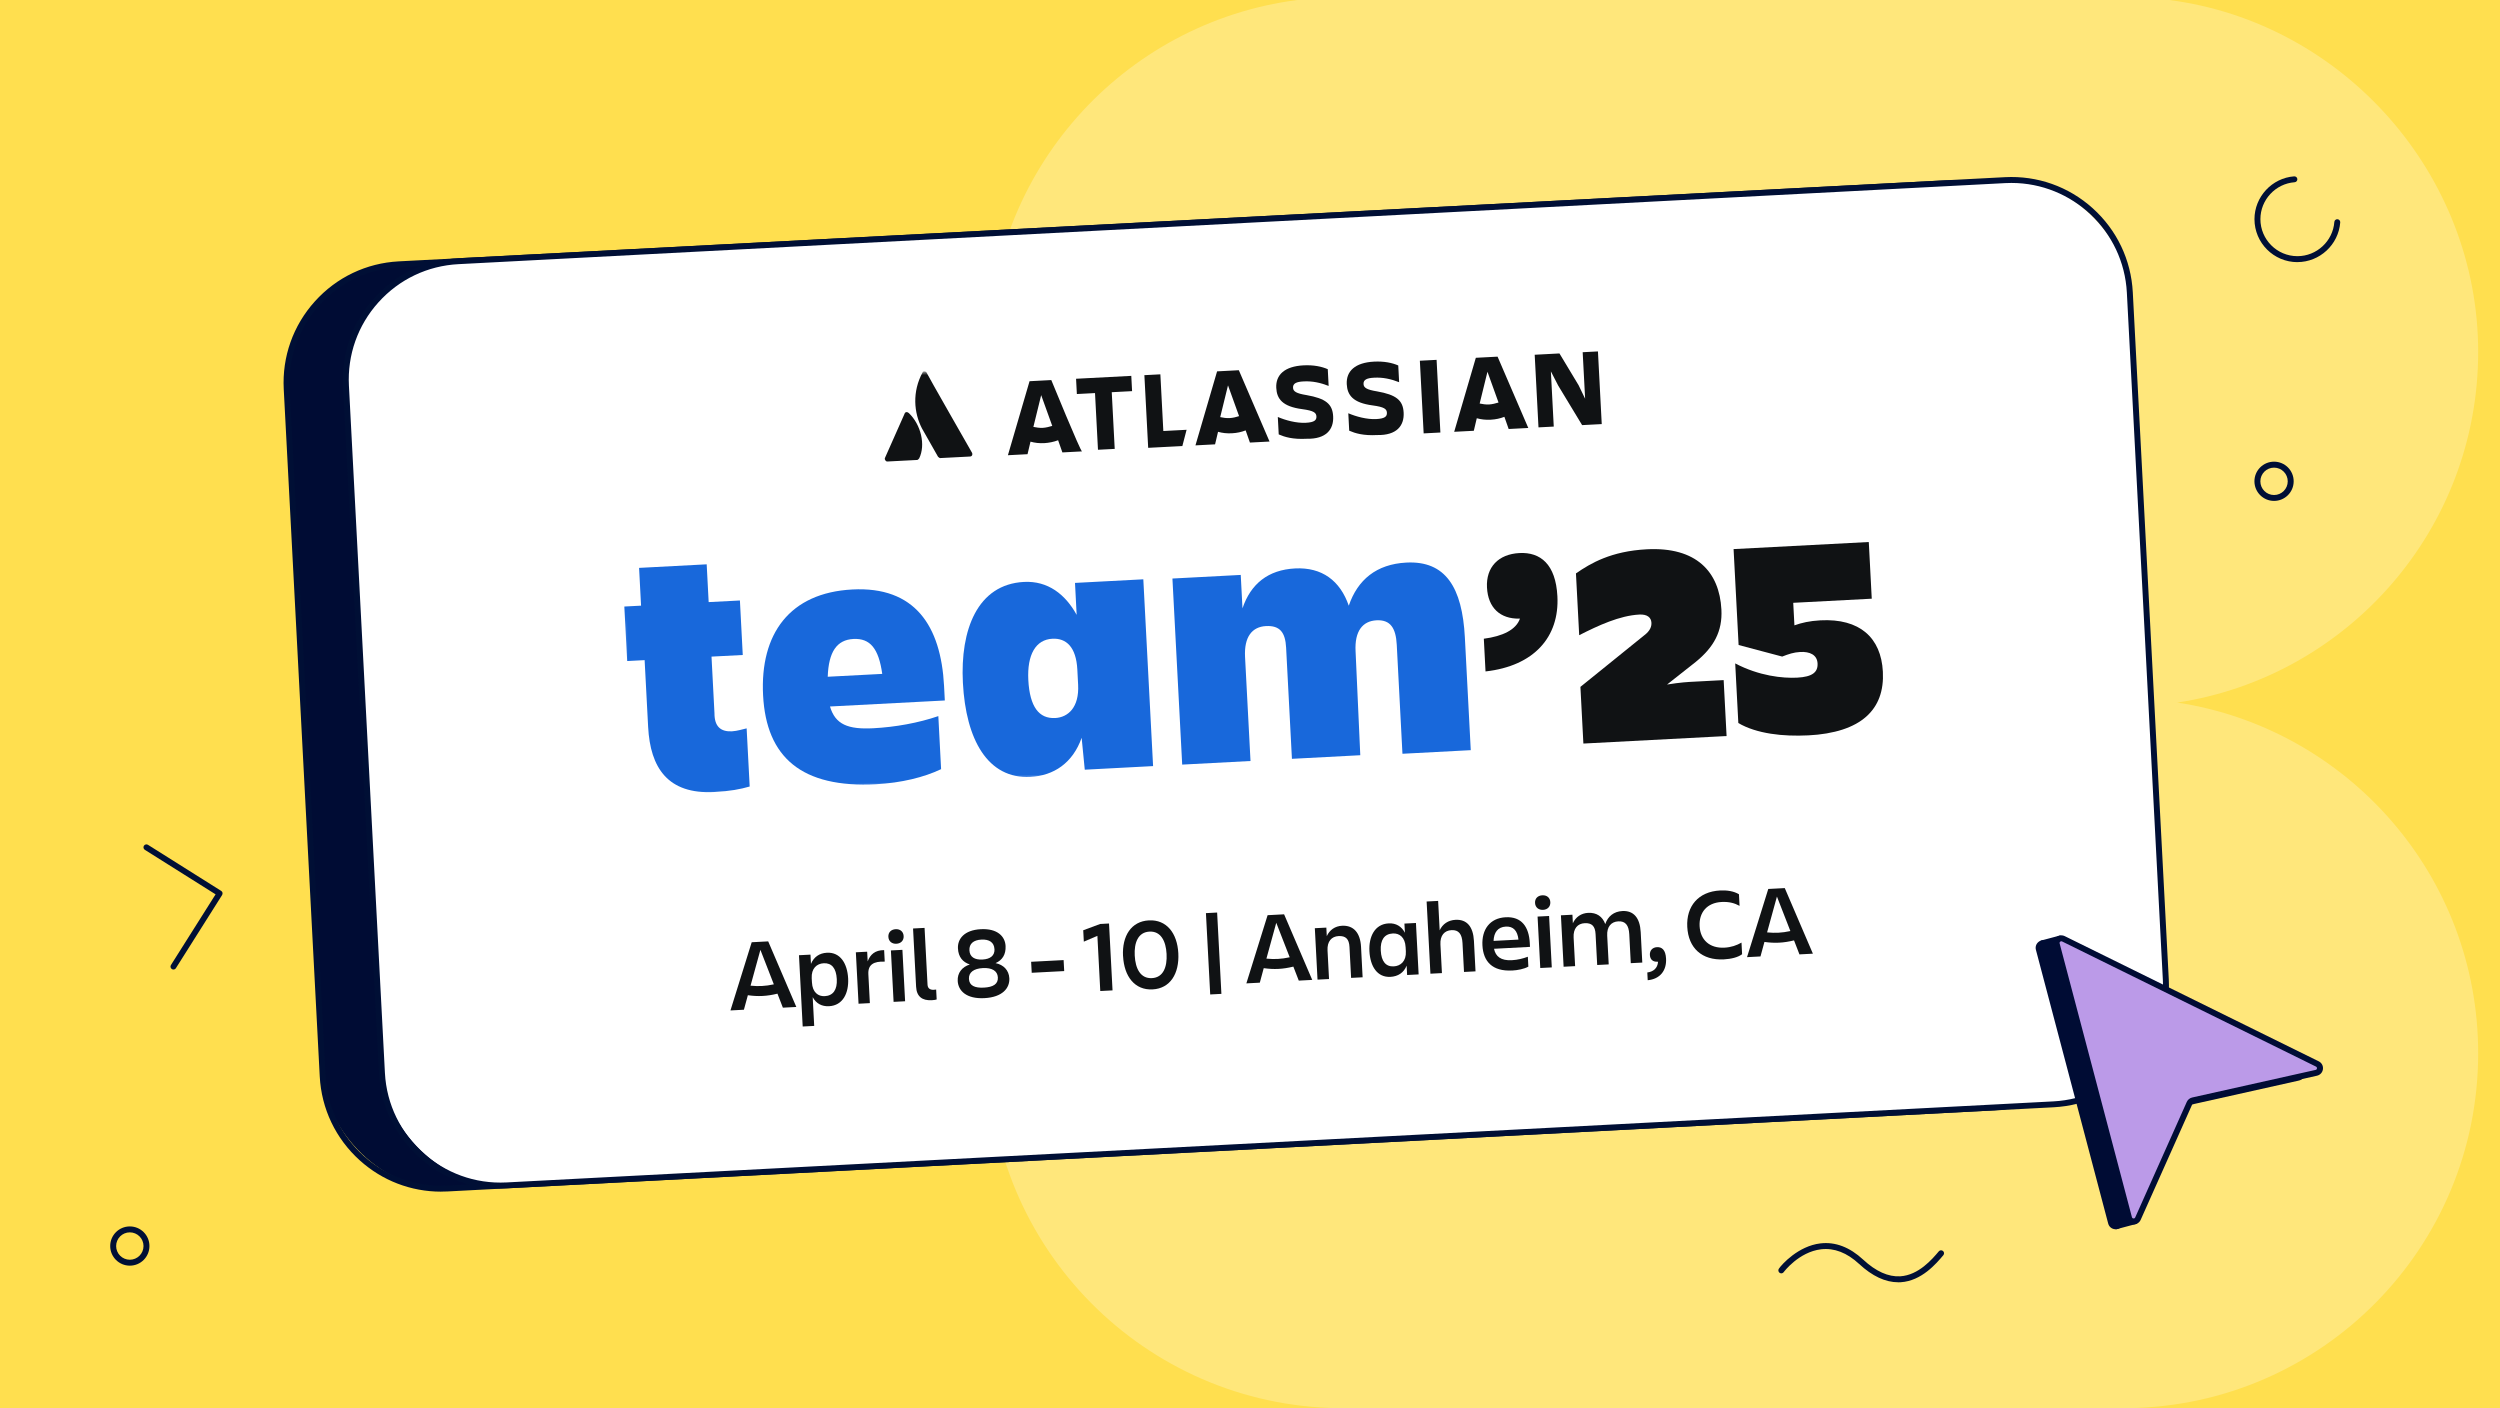 <?xml version="1.0" encoding="UTF-8"?>
<svg xmlns="http://www.w3.org/2000/svg" xmlns:xlink="http://www.w3.org/1999/xlink" viewBox="0 0 632 356">
  <defs>
    <style>
      .cls-1 {
        mask: url(#mask);
      }

      .cls-2 {
        fill: #ffdf4f;
      }

      .cls-3 {
        opacity: .25;
      }

      .cls-3, .cls-4 {
        fill: #fff;
      }

      .cls-5 {
        fill: #bb9ae8;
      }

      .cls-6 {
        fill: #000c34;
      }

      .cls-7 {
        fill: #1868db;
      }

      .cls-8 {
        fill: #101214;
      }

      .cls-9 {
        fill: #000f35;
      }
    </style>
    <mask id="mask" x="154.2" y="81.3" width="325.17" height="120.83" maskUnits="userSpaceOnUse">
      <g id="mask0_6818_389" data-name="mask0 6818 389">
        <path class="cls-4" d="M473.91,81.3l-319.71,16.76,5.45,104.07,319.71-16.76-5.45-104.07Z"/>
      </g>
    </mask>
  </defs>
  <g id="Static_Design_Items_Bg" data-name="Static Design Items &amp;amp; Bg">
    <rect class="cls-2" width="632" height="356"/>
  </g>
  <g id="wkg_Individual_Illustrations" data-name="wkg_Individual Illustrations">
    <path class="cls-3" d="M327.98,0c-44.07,5.69-78.12,43.33-78.12,88.95s33,82.08,76.06,88.66c-43.07,6.58-76.06,43.76-76.06,88.66,0,49.15,39.53,89.07,88.53,89.71v.02h199.56v-.02c49-.64,88.53-40.56,88.53-89.71,0-44.91-33-82.08-76.06-88.66,43.07-6.58,76.06-43.76,76.06-88.66S592.42,5.69,548.35,0h-220.37Z"/>
    <g>
      <g>
        <rect class="cls-6" x="76.72" y="56.41" width="451.58" height="233.96" rx="30" ry="30" transform="translate(-8.66 16.07) rotate(-3)"/>
        <path class="cls-9" d="M111.5,301.25c-7.61,0-14.84-2.77-20.54-7.9-6.1-5.5-9.7-13.04-10.13-21.24l-9.1-173.72c-.43-8.2,2.36-16.08,7.86-22.19s13.04-9.7,21.24-10.13l391.04-20.49c8.2-.43,16.08,2.36,22.19,7.86,6.1,5.5,9.7,13.04,10.13,21.24l9.1,173.72c.43,8.2-2.36,16.08-7.86,22.18-5.5,6.1-13.04,9.7-21.24,10.13l-391.04,20.49c-.55.03-1.1.04-1.65.04ZM493.49,47.04c-.51,0-1.03.01-1.55.04l-391.04,20.49c-7.8.41-14.98,3.83-20.21,9.64-5.23,5.81-7.88,13.3-7.47,21.1l9.1,173.72c.84,16.11,14.65,28.53,30.74,27.68l391.04-20.49.04.75-.04-.75c7.8-.41,14.98-3.83,20.21-9.64,5.23-5.81,7.88-13.3,7.47-21.1l-9.1-173.72c-.82-15.59-13.76-27.72-29.19-27.72Z"/>
      </g>
      <g>
        <rect class="cls-4" x="91.7" y="55.63" width="451.58" height="233.96" rx="30" ry="30" transform="translate(-8.6 16.85) rotate(-3)"/>
        <path class="cls-9" d="M126.48,300.46c-7.61,0-14.84-2.77-20.54-7.9-6.1-5.5-9.7-13.04-10.13-21.24l-9.1-173.72c-.43-8.2,2.36-16.08,7.86-22.19s13.04-9.7,21.24-10.13l391.04-20.49c8.2-.43,16.08,2.36,22.19,7.86,6.1,5.5,9.7,13.04,10.13,21.24l9.1,173.72c.43,8.2-2.36,16.08-7.86,22.18-5.5,6.1-13.04,9.7-21.24,10.13l-391.04,20.49c-.55.03-1.1.04-1.65.04ZM508.48,46.25c-.51,0-1.03.01-1.55.04l-391.04,20.49c-7.8.41-14.98,3.83-20.21,9.64-5.23,5.81-7.88,13.3-7.47,21.1l9.1,173.72c.84,16.11,14.64,28.53,30.74,27.68l391.04-20.49.04.75-.04-.75c7.8-.41,14.98-3.83,20.21-9.64,5.23-5.81,7.88-13.3,7.47-21.1l-9.1-173.72c-.82-15.59-13.76-27.72-29.19-27.72Z"/>
      </g>
      <g>
        <g class="cls-1">
          <g>
            <g>
              <path class="cls-8" d="M337.02,105.24c-.16-3.12-1.89-4.51-6.73-5.36-2.6-.42-3.37-.93-3.41-1.85-.06-1.1.84-1.52,2.68-1.61,2.2-.12,4.25.33,6.32,1.14l-.22-4.23c-1.51-.66-3.56-1.1-6.13-.97-4.78.25-7.06,2.4-6.89,5.7.14,2.76,1.54,4.71,6.55,5.37,2.97.4,3.55.92,3.6,1.84s-.47,1.5-2.68,1.61c-2.39.13-5.19-.65-7.08-1.47l.23,4.41c1.51.66,3.57,1.29,7.06,1.1,4.98.11,6.88-2.39,6.7-5.69Z"/>
              <path class="cls-8" d="M229.74,104.41c-.39-.35-.94-.32-1.09.24l-4.94,11.13c-.16.38.23.91.6.89l7.53-.39c.18,0,.36-.2.53-.4,1.66-3.4.48-8.5-2.63-11.47Z"/>
              <path class="cls-8" d="M233.25,94.1c-2.69,4.93-2.23,10.25-.18,14.2,2.23,3.94,3.86,6.8,4.06,7.16.19.17.39.35.57.34l7.53-.39c.55-.03.71-.59.5-.95,0,0-11.36-19.86-11.57-20.4-.19-.17-.75-.33-.92.05Z"/>
              <path class="cls-8" d="M387.97,89.67l.96,18.37,3.86-.2-.73-13.96,1.85,3.59,6.05,10,4.96-.26-.96-18.37-3.86.2.62,11.76-1.65-3.41-4.84-8.04-6.25.33Z"/>
              <path class="cls-8" d="M363.17,90.97l-4.23.22.96,18.37,4.23-.22-.96-18.37Z"/>
              <path class="cls-8" d="M354.84,104.3c-.16-3.12-1.89-4.51-6.73-5.36-2.6-.42-3.37-.93-3.41-1.85-.06-1.1.84-1.52,2.68-1.61,2.21-.12,4.26.33,6.32,1.14l-.22-4.23c-1.51-.66-3.56-1.1-6.13-.97-4.78.25-7.06,2.4-6.89,5.7.14,2.76,1.54,4.71,6.55,5.37,2.97.4,3.55.92,3.6,1.84s-.47,1.5-2.68,1.61c-2.39.13-5.19-.65-7.08-1.47l.23,4.41c1.51.66,3.57,1.29,7.06,1.1,4.98.11,6.88-2.39,6.7-5.69Z"/>
              <path class="cls-8" d="M289.3,94.84l.96,18.37,8.64-.45,1.07-4.11-5.88.31-.75-14.33-4.04.21Z"/>
              <path class="cls-8" d="M272.03,95.75l.2,3.86,4.59-.24.75,14.33,4.23-.22-.75-14.33,5.14-.27-.2-3.86-13.96.73Z"/>
              <path class="cls-8" d="M265.78,96.08l-5.51.29-5.47,18.71,4.96-.26.75-3.17c1.12.31,2.23.44,3.52.37,1.1-.06,2.38-.31,3.46-.73l1.08,3.08,4.96-.26c-.37.02-7.76-18.02-7.76-18.02ZM263.65,108.16c-.92.05-1.66-.1-2.41-.24l1.97-8.03,2.8,7.78c-.73.22-1.63.45-2.37.49Z"/>
              <path class="cls-8" d="M313.19,93.59l-5.51.29-5.47,18.71,4.96-.26.75-3.17c1.12.31,2.23.44,3.52.37s2.38-.31,3.46-.73l1.08,3.08,4.96-.26-7.76-18.02ZM310.88,105.69c-.92.05-1.66-.1-2.41-.24l1.97-8.03,2.8,7.78c-.73.22-1.45.44-2.37.49Z"/>
              <path class="cls-8" d="M378.6,90.16l-5.51.29-5.47,18.71,4.96-.26.75-3.17c1.12.31,2.23.44,3.52.37s2.38-.31,3.46-.73l1.08,3.08,4.96-.26-7.76-18.02ZM376.47,102.25c-.92.05-1.66-.1-2.41-.24l1.97-8.03,2.8,7.78c-.73.22-1.63.45-2.37.49Z"/>
            </g>
            <g>
              <path class="cls-8" d="M375.91,148.53c-.27-5.14,2.88-8.44,8.2-8.72s9.18,2.84,9.6,10.92c.54,10.29-5.89,17.63-18.17,19.01l-.43-8.27c4.76-.62,8.17-2.27,9.13-5.08h-.18c-4.79.08-7.88-2.71-8.15-7.85Z"/>
              <path class="cls-7" d="M185.1,184.87c1.29-.07,2.55-.5,3.65-.74l.77,14.7c-2.36.68-4.91,1.18-8.96,1.39-11.76.62-16.17-6.15-16.71-16.44l-.89-16.9-4.41.23-.72-13.78,4.23-.22-.5-9.55,17.09-.9.5,9.55,7.9-.41.72,13.78-7.9.41.75,14.33c-.01,3.32,1.54,4.71,4.48,4.56Z"/>
              <path class="cls-7" d="M221.54,198.26c-18.93.99-27.81-6.83-28.63-22.45-.82-15.62,6.75-25.96,22.55-26.79s22.4,9.14,23.2,24.39l.19,3.67-29.03,1.52c1.34,4.54,4.54,5.84,10.97,5.5,5.51-.29,11.35-1.33,16.42-3.07l.7,13.41c-4.31,2.07-10.14,3.48-16.38,3.81ZM209.25,171.08l13.78-.72c-.89-6.4-3.05-9.05-7.28-8.83s-6.28,3.28-6.5,9.55Z"/>
              <path class="cls-7" d="M273.44,186.51c-2.24,6.38-7.05,9.58-12.93,9.89-10.84.57-16.34-9.46-17.09-23.79-.7-13.41,3.67-24.88,15.43-25.5,6.06-.32,10.48,3.14,13.33,8.33l-.42-8.08,17.27-.91,2.47,47.22-17.27.91-.79-8.07ZM266.73,181.52c3.31-.17,6.12-2.72,5.82-8.41l-.2-3.86c-.3-5.7-2.81-7.96-6.3-7.78-4.23.22-6.42,4.02-6.09,10.45.36,6.8,2.73,9.81,6.77,9.59Z"/>
              <path class="cls-7" d="M343.87,190.92l-17.27.91-1.47-28.11c-.2-3.86-1.58-5.63-5.08-5.45s-5.57,2.69-5.3,7.83l1.38,26.28-17.27.91-2.47-47.04,17.27-.91.44,8.45c2.07-6.19,6.49-9.74,13.29-10.09s11.4,3.09,13.58,9.42c2.24-6.57,7-10.5,14.54-10.9,9.92-.52,14.15,6.26,14.81,18.94l1.49,28.48-17.27.91-1.44-27.56c-.22-4.23-1.62-6.36-5.11-6.18s-5.57,2.69-5.3,7.83l1.19,26.28Z"/>
              <path class="cls-8" d="M436.11,186.09l-35.83,1.88-.75-14.33,16.09-13c1.6-1.19,1.91-2.31,1.86-3.23-.07-1.29-1.03-2.16-3.06-2.05-4.96.26-10.36,2.75-15.2,5.22l-.82-15.62c3.73-2.59,8.92-5.63,17.92-6.1,12.5-.65,18.35,5.67,18.85,15.23.29,5.51-1.9,9.5-6.49,13.24l-7.25,5.72c3.47-.55,5.13-.64,6.96-.73l7.35-.39.74,14.15-.37.02Z"/>
              <path class="cls-8" d="M439.45,182.78l-.79-15.07c6.06,3.18,11.99,3.79,15.66,3.6,3.86-.2,5.27-1.38,5.16-3.59s-2-3.03-4.39-2.9c-1.65.09-2.92.52-4.55,1.16l-11.02-2.92-1.27-24.25,34.18-1.79.75,14.33-19.85,1.04.3,5.7c1.81-.65,3.81-1.12,6.57-1.27,9.92-.52,15.34,4.36,15.79,12.99.5,9.55-5.46,15.39-18.87,16.1-6.25.33-13.1-.42-17.67-3.13Z"/>
            </g>
          </g>
        </g>
        <g>
          <path class="cls-8" d="M189.06,251.59l-1,3.67-3.4.18,5.37-17.24,4.17-.22,7.11,16.58-3.4.18-1.37-3.54c-1.35.33-2.55.52-3.79.58-1.18.06-2.37,0-3.7-.19ZM195.63,248.85l-3.4-8.73-2.49,9.06c1.06.1,1.99.13,2.89.08.95-.05,1.9-.18,3-.42Z"/>
          <path class="cls-8" d="M205.45,252.07l.38,7.28-2.91.15-.94-18.02,2.91-.15.12,2.34c.71-1.71,2.1-2.72,4.03-2.82,3.37-.18,5.17,2.7,5.37,6.51.19,3.71-1.34,6.83-4.82,7.01-1.83.1-3.29-.68-4.15-2.31ZM208.23,243.51c-1.72.09-3.16,1.28-3.03,3.8l.06,1.05c.13,2.52,1.58,3.56,3.23,3.47,2.14-.11,3.19-1.64,3.05-4.31-.15-2.78-1.3-4.11-3.31-4.01Z"/>
          <path class="cls-8" d="M219.9,253.59l-2.86.15-.68-13,2.86-.15.13,2.45c.63-1.71,1.84-2.86,4.16-2.85l.15,2.91c-2.79-.11-4.27.74-4.14,3.19l.38,7.31Z"/>
          <path class="cls-8" d="M226.41,234.9c1.11-.06,1.96.57,2.03,1.73s-.73,1.9-1.83,1.95c-1.11.06-1.97-.59-2.03-1.75-.06-1.16.73-1.87,1.83-1.93ZM225.22,240.27l2.91-.15.68,13-2.91.15-.68-13Z"/>
          <path class="cls-8" d="M235.48,252.85c-2.27.12-3.76-.86-3.89-3.41l-.77-14.72,2.91-.15.75,14.36c.05,1,.74,1.33,1.56,1.29.23-.01.36-.02.62-.06l.13,2.5c-.2.09-.64.16-1.31.2Z"/>
          <path class="cls-8" d="M242.11,247.98c-.11-2.01,1.08-3.54,3.06-4.16-1.76-.58-2.89-1.86-3-4.05-.13-2.39,1.56-4.65,5.78-4.87s6.14,1.85,6.26,4.24c.11,2.19-.84,3.58-2.53,4.34,2.03.41,3.37,1.81,3.48,3.82.13,2.47-1.71,4.79-6.29,5.03s-6.63-1.87-6.76-4.34ZM244.95,247.47c.09,1.7,1.46,2.32,3.78,2.2,2.32-.12,3.62-.89,3.53-2.58-.09-1.67-1.5-2.48-3.79-2.36-2.29.12-3.61,1.07-3.52,2.74ZM251.4,239.94c-.09-1.7-1.29-2.51-3.3-2.41-2.01.11-3.12,1.04-3.03,2.74.09,1.65,1.31,2.41,3.3,2.3,1.98-.1,3.12-.99,3.04-2.64Z"/>
          <path class="cls-8" d="M268.88,242.71l.15,2.78-8.21.43-.15-2.78,8.21-.43Z"/>
          <path class="cls-8" d="M278.15,250.53l-.73-13.95-3.43,1.47-.15-2.88,4.28-1.59,2.24-.12.89,16.91-3.09.16Z"/>
          <path class="cls-8" d="M283.9,241.71c-.27-5.1,2.07-8.81,6.55-9.04,4.45-.23,7.16,3.21,7.43,8.31.27,5.17-2.06,8.91-6.51,9.14-4.48.23-7.19-3.24-7.46-8.41ZM286.86,241.56c.17,3.29,1.44,5.86,4.35,5.71,2.88-.15,3.88-2.83,3.7-6.13-.17-3.22-1.44-5.78-4.32-5.63-2.91.15-3.9,2.84-3.73,6.05Z"/>
          <path class="cls-8" d="M304.86,230.84l2.83-.15,1.08,20.56-2.83.15-1.08-20.56Z"/>
          <path class="cls-8" d="M319.47,244.75l-.99,3.67-3.4.18,5.37-17.24,4.17-.22,7.11,16.58-3.4.18-1.37-3.54c-1.35.33-2.55.52-3.79.58-1.18.06-2.37,0-3.7-.19ZM326.04,242.01l-3.4-8.73-2.49,9.06c1.06.1,1.99.13,2.89.08.95-.05,1.9-.18,3-.42Z"/>
          <path class="cls-8" d="M344.47,247.06l-2.91.15-.41-7.82c-.1-2.01-.95-2.84-2.75-2.75-1.78.09-2.92,1.34-2.8,3.63l.38,7.23-2.91.15-.68-13,2.91-.15.11,2.16c.72-1.59,2.11-2.54,3.86-2.63,2.93-.15,4.61,1.8,4.8,5.32l.4,7.7Z"/>
          <path class="cls-8" d="M355.59,244.13c-.71,1.77-2.18,2.72-4.08,2.82-3.35.18-5.12-2.65-5.32-6.48-.19-3.68,1.34-6.86,4.87-7.04,1.83-.1,3.27.76,4.1,2.37l-.12-2.32,2.91-.15.68,13-2.91.15-.12-2.34ZM352.35,244.3c1.7-.09,3.18-1.28,3.05-3.8l-.06-1.05c-.13-2.52-1.58-3.56-3.23-3.47-2.16.11-3.19,1.64-3.05,4.34.14,2.75,1.3,4.09,3.28,3.98Z"/>
          <path class="cls-8" d="M373.01,245.56l-2.91.15-.38-7.31c-.12-2.29-.98-3.36-2.78-3.26-1.78.09-2.92,1.34-2.8,3.63l.38,7.23-2.91.15-.96-18.25,2.91-.15.39,7.44c.74-1.61,2.16-2.57,4.02-2.66,2.86-.15,4.45,1.73,4.64,5.33l.4,7.7Z"/>
          <path class="cls-8" d="M382.24,245.34c-4.97.26-7.27-2.28-7.48-6.34-.21-3.96,1.83-6.91,5.87-7.12,4.09-.21,5.89,2.5,6.1,6.49l.05,1-9.09.48c.41,1.97,1.76,3.03,4.49,2.89,1.52-.08,2.87-.43,4.06-.88l.13,2.5c-1.08.6-2.71.92-4.13.99ZM377.56,237.86l6.31-.33c-.25-2.23-1.29-3.39-3.19-3.29-2.06.11-3.02,1.5-3.11,3.62Z"/>
          <path class="cls-8" d="M389.89,226.33c1.11-.06,1.97.57,2.03,1.73.06,1.16-.73,1.9-1.83,1.95-1.11.06-1.97-.59-2.03-1.75-.06-1.16.73-1.87,1.83-1.93ZM388.7,231.71l2.91-.15.68,13-2.91.15-.68-13Z"/>
          <path class="cls-8" d="M406.68,243.8l-2.91.15-.41-7.82c-.1-2.01-.95-2.84-2.75-2.75-1.78.09-2.92,1.34-2.8,3.63l.38,7.23-2.91.15-.68-13,2.91-.15.11,2.16c.72-1.59,2.11-2.54,3.86-2.63,2.16-.11,3.63.92,4.33,2.84.65-1.97,2.18-3.19,4.32-3.3,2.86-.15,4.45,1.73,4.64,5.33l.4,7.7-2.91.15-.38-7.31c-.12-2.29-.98-3.36-2.78-3.26-1.78.09-2.92,1.34-2.8,3.63l.38,7.23Z"/>
          <path class="cls-8" d="M418.89,239.44c1.24-.06,2.18.69,2.29,2.9.16,3.04-1.54,5.17-4.64,5.46l-.1-1.96c1.49-.18,2.6-1.04,2.72-2.72h-.15c-1.16.07-1.86-.57-1.92-1.7-.06-1.16.67-1.92,1.81-1.98Z"/>
          <path class="cls-8" d="M440.4,241.23c-1.04.78-2.75,1.2-4.6,1.3-5.58.29-8.98-2.88-9.26-8.21-.27-5.2,2.76-8.92,8.32-9.21,1.75-.09,3.47.18,4.75.96l.15,2.93c-1.3-.71-2.66-1.07-4.54-.98-3.73.2-5.74,2.68-5.56,6.12s2.51,5.62,6.27,5.43c1.72-.09,3.09-.58,4.32-1.28l.15,2.93Z"/>
          <path class="cls-8" d="M446.05,238.12l-1,3.67-3.4.18,5.37-17.24,4.17-.22,7.11,16.58-3.4.18-1.37-3.54c-1.35.33-2.55.52-3.79.58-1.18.06-2.37,0-3.7-.19ZM452.61,235.38l-3.4-8.73-2.49,9.06c1.06.1,1.99.13,2.89.08.95-.05,1.9-.18,3-.42Z"/>
        </g>
      </g>
    </g>
    <g>
      <g>
        <path class="cls-6" d="M515.4,239.92l18.27,69.19c.29,1.09,1.78,1.21,2.24.18l13.04-29.21c.15-.34.46-.6.83-.68l31.22-6.98c1.1-.25,1.28-1.74.27-2.23l-64.19-31.64c-.46-.23-.94-.13-1.28.15s-.53.73-.4,1.23Z"/>
        <path class="cls-6" d="M534.83,310.75c-.05,0-.11,0-.16,0-.83-.07-1.51-.63-1.72-1.44l-18.27-69.19c-.2-.75.05-1.51.65-2,.6-.49,1.4-.58,2.09-.24l64.19,31.64c.75.37,1.17,1.14,1.07,1.97-.1.83-.69,1.48-1.5,1.67l-31.22,6.98c-.14.03-.25.12-.31.25l-13.04,29.21c-.32.71-1,1.15-1.77,1.15ZM516.55,239.17c-.13,0-.23.07-.28.1-.07.05-.21.21-.15.46l18.27,69.19c.07.27.3.32.39.33.1,0,.33,0,.44-.26l13.04-29.21c.25-.56.75-.97,1.35-1.1l31.22-6.98c.28-.06.33-.29.34-.38s0-.33-.24-.45l-64.19-31.64c-.07-.04-.14-.05-.2-.05Z"/>
      </g>
      <g>
        <polygon class="cls-6" points="520.73 237.26 516.34 238.44 519.28 240.65 520.73 237.26"/>
        <path class="cls-6" d="M519.28,241.41c-.16,0-.32-.05-.45-.15l-2.93-2.22c-.23-.17-.34-.46-.28-.74.05-.28.27-.51.54-.58l4.39-1.17c.28-.07.57.02.76.23.19.22.24.52.12.79l-1.46,3.39c-.09.21-.27.37-.5.43-.06.02-.13.03-.19.03ZM518.02,238.77l.94.71.47-1.09-1.41.38Z"/>
      </g>
      <g>
        <polygon class="cls-6" points="534.99 310 539.72 308.74 537.16 305.39 534.99 310"/>
        <path class="cls-6" d="M534.99,310.75c-.22,0-.43-.1-.58-.27-.19-.22-.23-.54-.1-.8l2.17-4.61c.11-.24.34-.4.6-.43.26-.03.52.08.67.29l2.56,3.34c.15.2.19.46.11.7-.08.24-.27.42-.52.48l-4.73,1.26c-.06.02-.13.03-.19.03ZM537.32,306.83l-.96,2.03,2.09-.56-1.13-1.47Z"/>
      </g>
      <g>
        <path class="cls-5" d="M519.96,238.7l18.27,69.19c.29,1.09,1.78,1.21,2.24.18l13.04-29.21c.15-.34.46-.6.83-.68l31.22-6.98c1.1-.25,1.28-1.74.27-2.23l-64.19-31.64c-.92-.45-1.94.39-1.68,1.37Z"/>
        <path class="cls-6" d="M539.39,309.53c-.05,0-.11,0-.16,0-.83-.07-1.51-.63-1.72-1.44l-18.27-69.19c-.2-.75.05-1.51.65-2,.6-.49,1.4-.58,2.09-.24l64.19,31.64c.75.37,1.17,1.14,1.07,1.97-.1.83-.69,1.48-1.51,1.67l-31.22,6.98c-.14.03-.25.12-.31.25l-13.04,29.21c-.32.71-1,1.15-1.77,1.15ZM520.68,238.51l18.27,69.19c.07.27.3.32.39.33.09,0,.32,0,.44-.26l13.04-29.21c.25-.56.75-.97,1.35-1.11l31.22-6.98c.28-.06.33-.29.34-.38s0-.33-.24-.45l-64.19-31.64c-.23-.11-.41,0-.48.05-.07.05-.21.21-.15.46h0Z"/>
      </g>
    </g>
    <path class="cls-9" d="M43.85,245.1c-.14,0-.28-.04-.4-.12-.35-.22-.46-.68-.23-1.03l11.28-17.86-17.88-11.25c-.35-.22-.46-.68-.24-1.03.22-.35.68-.46,1.03-.24l18.51,11.65c.17.11.29.27.33.47.04.19,0,.4-.1.57l-11.68,18.49c-.14.23-.39.35-.63.35Z"/>
    <path class="cls-9" d="M580.79,66.27c-5.99,0-10.86-4.87-10.86-10.86,0-5.65,4.41-10.41,10.04-10.83.41-.02.77.28.8.69s-.28.77-.69.8c-4.85.36-8.65,4.46-8.65,9.33,0,5.16,4.2,9.36,9.36,9.36,4.87,0,8.97-3.8,9.33-8.65.03-.41.39-.73.8-.69.41.03.72.39.69.8-.42,5.63-5.18,10.04-10.83,10.04Z"/>
    <path class="cls-9" d="M479.86,324.16c-3.24,0-6.55-1.55-9.86-4.62-3.08-2.86-6.32-4.11-9.63-3.72-5.63.67-9.4,5.7-9.43,5.75-.23.35-.7.44-1.04.21-.34-.23-.44-.7-.21-1.04.74-1.11,4.93-5.75,10.5-6.41,3.76-.45,7.41.94,10.83,4.11,3.21,2.98,6.35,4.38,9.36,4.21,4.66-.29,8.1-4.35,9.75-6.31.27-.32.74-.36,1.06-.09.32.27.36.74.09,1.06-1.78,2.12-5.5,6.52-10.8,6.84-.2.01-.41.02-.61.02Z"/>
    <path class="cls-9" d="M32.82,319.96c-2.73,0-4.96-2.22-4.96-4.96s2.22-4.96,4.96-4.96,4.96,2.22,4.96,4.96-2.22,4.96-4.96,4.96ZM32.82,311.54c-1.91,0-3.46,1.55-3.46,3.46s1.55,3.46,3.46,3.46,3.46-1.55,3.46-3.46-1.55-3.46-3.46-3.46Z"/>
    <path class="cls-9" d="M574.88,126.63c-2.73,0-4.96-2.22-4.96-4.96s2.22-4.96,4.96-4.96,4.96,2.22,4.96,4.96-2.22,4.96-4.96,4.96ZM574.88,118.22c-1.91,0-3.46,1.55-3.46,3.46s1.55,3.46,3.46,3.46,3.46-1.55,3.46-3.46-1.55-3.46-3.46-3.46Z"/>
  </g>
</svg>